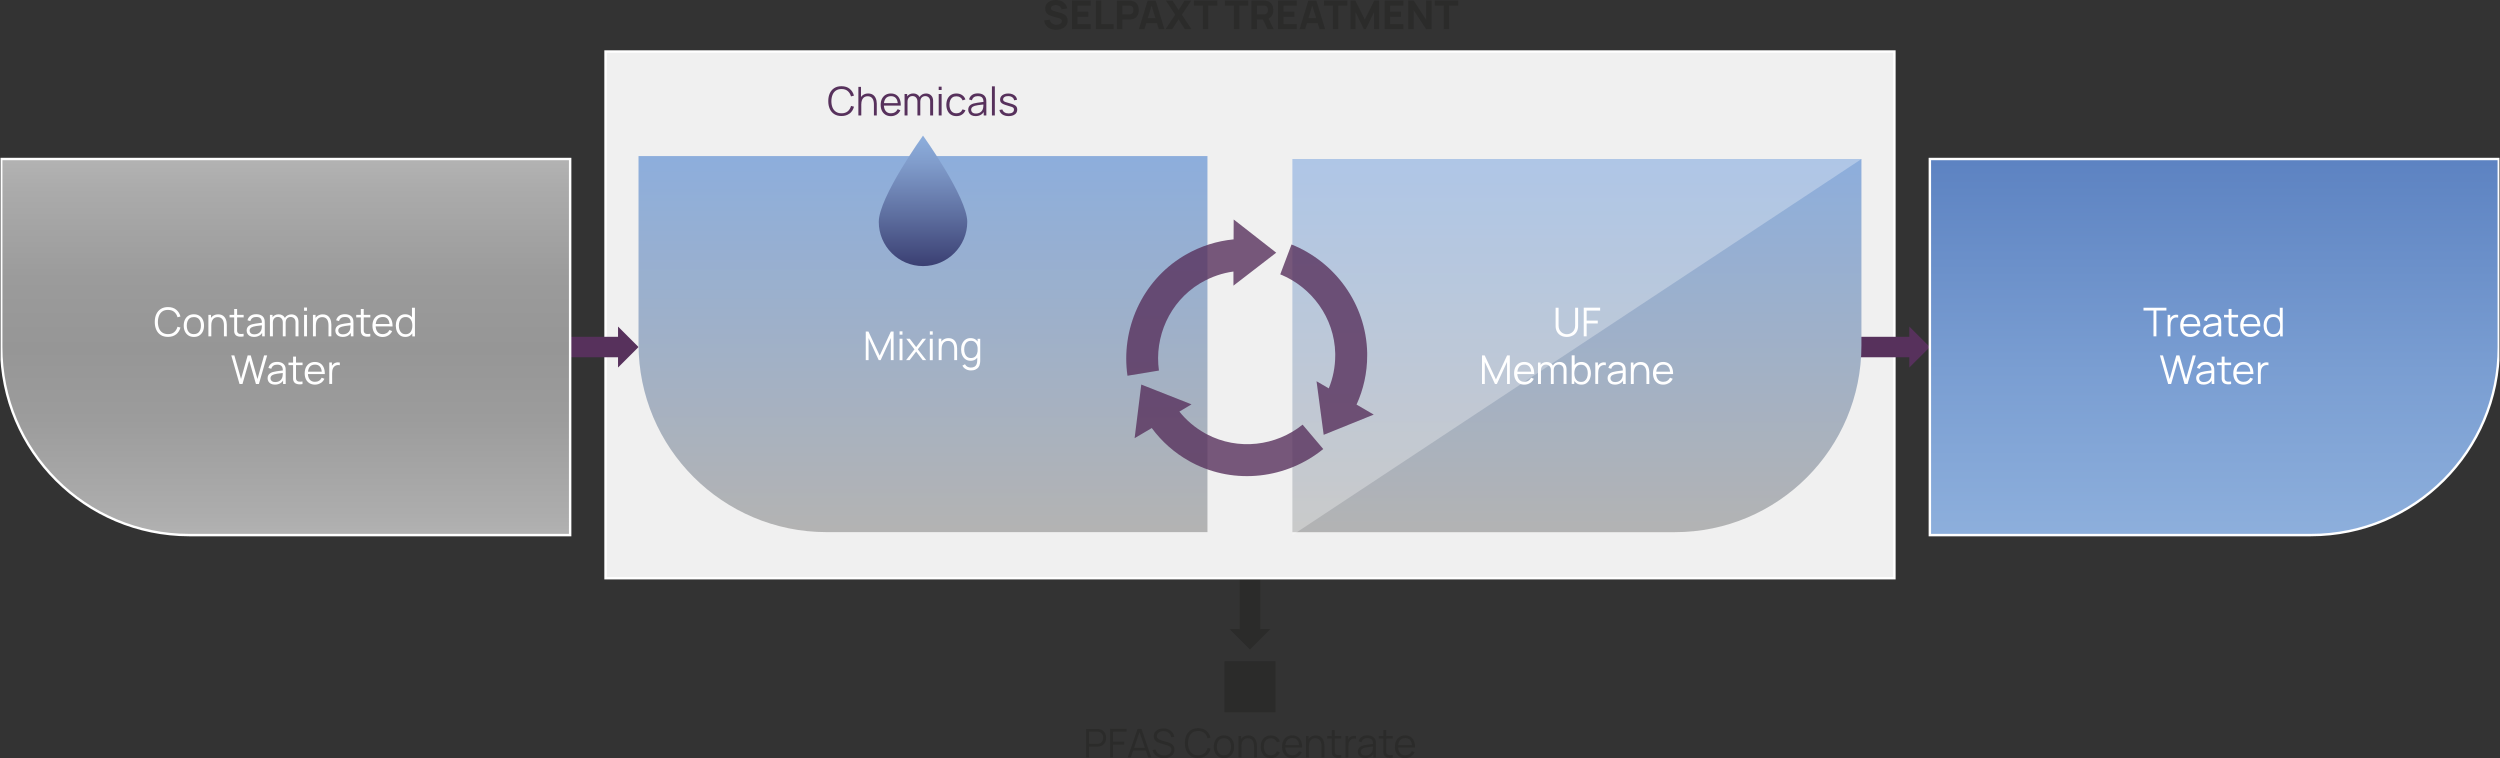 <?xml version="1.0" encoding="UTF-8"?>
<svg id="Lager_1" data-name="Lager 1" xmlns="http://www.w3.org/2000/svg" xmlns:xlink="http://www.w3.org/1999/xlink" viewBox="0 0 514.78 156.1">
  <rect x="0" y="0" width="514.78" height="156.1" fill="#333333" stroke="none"/>
  <defs>
    <style>
      .cls-1, .cls-2 {
        fill: none;
      }

      .cls-3 {
        fill: #2b2b2a;
      }

      .cls-4 {
        clip-path: url(#clippath-11);
      }

      .cls-5 {
        clip-path: url(#clippath-10);
      }

      .cls-6 {
        fill: url(#Namnlös_övertoning_8);
      }

      .cls-7 {
        fill: url(#Namnlös_övertoning_9);
      }

      .cls-8 {
        clip-path: url(#clippath-1);
      }

      .cls-9 {
        clip-path: url(#clippath-3);
      }

      .cls-10 {
        clip-path: url(#clippath-4);
      }

      .cls-11 {
        clip-path: url(#clippath-2);
      }

      .cls-12 {
        clip-path: url(#clippath-7);
      }

      .cls-13 {
        clip-path: url(#clippath-6);
      }

      .cls-14 {
        clip-path: url(#clippath-9);
      }

      .cls-15 {
        clip-path: url(#clippath-8);
      }

      .cls-16 {
        clip-path: url(#clippath-5);
      }

      .cls-17 {
        fill: url(#Namnlös_övertoning_10-2);
      }

      .cls-18 {
        fill: #fff;
      }

      .cls-19 {
        fill: #57315c;
      }

      .cls-20 {
        fill: #f0f0f0;
      }

      .cls-21 {
        opacity: .8;
      }

      .cls-22 {
        opacity: .3;
      }

      .cls-23 {
        fill: url(#Namnlös_övertoning_11);
      }

      .cls-24 {
        fill: url(#Namnlös_övertoning_12);
      }

      .cls-25 {
        fill: url(#Namnlös_övertoning_10);
      }

      .cls-2 {
        stroke: #fff;
        stroke-width: .5px;
      }

      .cls-26 {
        clip-path: url(#clippath);
      }
    </style>
    <clipPath id="clippath">
      <rect class="cls-1" x=".1" y="0" width="514.57" height="156.1"/>
    </clipPath>
    <clipPath id="clippath-1">
      <path class="cls-1" d="M.25,32.74v38.72c0,21.39,17.34,38.72,38.72,38.72h78.43V32.74H.25Z"/>
    </clipPath>
    <linearGradient id="Namnlös_övertoning_12" data-name="Namnlös övertoning 12" x1="137.03" y1="466.53" x2="137.61" y2="466.53" gradientTransform="translate(-61765.59 -18126.01) rotate(90) scale(132.52 -132.52)" gradientUnits="userSpaceOnUse">
      <stop offset="0" stop-color="#b2b2b2"/>
      <stop offset=".07" stop-color="#ababab"/>
      <stop offset=".31" stop-color="#9b9b9b"/>
      <stop offset=".5" stop-color="#969696"/>
      <stop offset=".69" stop-color="#9c9c9c"/>
      <stop offset=".95" stop-color="#adadad"/>
      <stop offset="1" stop-color="#b2b2b2"/>
    </linearGradient>
    <clipPath id="clippath-2">
      <rect class="cls-1" x=".1" y="0" width="514.57" height="156.1"/>
    </clipPath>
    <clipPath id="clippath-3">
      <path class="cls-1" d="M397.38,32.74v77.45h78.43c21.39,0,38.72-17.34,38.72-38.72v-38.72h-117.15Z"/>
    </clipPath>
    <linearGradient id="Namnlös_övertoning_11" data-name="Namnlös övertoning 11" x1="137.03" y1="471.38" x2="137.61" y2="471.38" gradientTransform="translate(62923.48 -18126.01) rotate(90) scale(132.52)" gradientUnits="userSpaceOnUse">
      <stop offset="0" stop-color="#3b4073"/>
      <stop offset="1" stop-color="#d3b035"/>
    </linearGradient>
    <clipPath id="clippath-4">
      <path class="cls-1" d="M131.48,32.13v38.72c0,21.39,17.34,38.72,38.72,38.72h78.43V32.13h-117.15Z"/>
    </clipPath>
    <linearGradient id="Namnlös_övertoning_10" data-name="Namnlös övertoning 10" x1="137.03" y1="465.83" x2="137.61" y2="465.83" gradientTransform="translate(-61541.05 -18127.06) rotate(90) scale(132.52 -132.52)" gradientUnits="userSpaceOnUse">
      <stop offset="0" stop-color="#8daedc"/>
      <stop offset="1" stop-color="#b3b3b3"/>
    </linearGradient>
    <clipPath id="clippath-5">
      <path class="cls-1" d="M266.14,32.74v76.84h78.73c21.22,0,38.42-17.2,38.42-38.42v-38.42h-117.15Z"/>
    </clipPath>
    <linearGradient id="Namnlös_övertoning_10-2" data-name="Namnlös övertoning 10" x1="137.01" y1="470.71" x2="137.6" y2="470.71" gradientTransform="translate(62212.3 -17981.51) rotate(90) scale(131.48)" xlink:href="#Namnlös_övertoning_10"/>
    <clipPath id="clippath-6">
      <path class="cls-1" d="M397.38,32.74v77.45h78.43c21.39,0,38.72-17.34,38.72-38.72v-38.72h-117.15Z"/>
    </clipPath>
    <linearGradient id="Namnlös_övertoning_9" data-name="Namnlös övertoning 9" x1="137.03" y1="471.38" x2="137.61" y2="471.38" gradientTransform="translate(62923.48 -18126.01) rotate(90) scale(132.52)" gradientUnits="userSpaceOnUse">
      <stop offset="0" stop-color="#5d83c2"/>
      <stop offset=".56" stop-color="#7a9ed2"/>
      <stop offset="1" stop-color="#8dafdc"/>
    </linearGradient>
    <clipPath id="clippath-7">
      <rect class="cls-1" x=".1" y="0" width="514.57" height="156.1"/>
    </clipPath>
    <clipPath id="clippath-8">
      <rect class="cls-1" x="261.47" y="27.48" width="122.41" height="87.97"/>
    </clipPath>
    <clipPath id="clippath-9">
      <rect class="cls-1" x="221.97" y="36.42" width="70.83" height="62.21"/>
    </clipPath>
    <clipPath id="clippath-10">
      <path class="cls-1" d="M180.95,45.68c0,5.03,4.08,9.11,9.11,9.11s9.11-4.08,9.11-9.11-9.11-17.76-9.11-17.76c0,0-9.11,12.73-9.11,17.76"/>
    </clipPath>
    <linearGradient id="Namnlös_övertoning_8" data-name="Namnlös övertoning 8" x1="143.93" y1="473.11" x2="144.51" y2="473.11" gradientTransform="translate(21863.84 6648.23) rotate(-90) scale(45.81 -45.81)" gradientUnits="userSpaceOnUse">
      <stop offset="0" stop-color="#3b4073"/>
      <stop offset=".39" stop-color="#5e6fa0"/>
      <stop offset=".79" stop-color="#809ccb"/>
      <stop offset="1" stop-color="#8daedc"/>
    </linearGradient>
    <clipPath id="clippath-11">
      <rect class="cls-1" x=".1" y="0" width="514.57" height="156.1"/>
    </clipPath>
  </defs>
  <g class="cls-26">
    <polygon class="cls-3" points="253.17 129.53 255.28 129.53 255.28 108.74 259.5 108.74 259.5 129.53 261.61 129.53 257.39 133.75 253.17 129.53"/>
    <rect class="cls-20" x="124.69" y="10.61" width="265.39" height="108.45"/>
    <rect class="cls-2" x="124.69" y="10.61" width="265.39" height="108.45"/>
    <polygon class="cls-19" points="127.26 75.68 127.26 73.57 106.47 73.57 106.47 69.35 127.26 69.35 127.26 67.24 131.48 71.46 127.26 75.68"/>
    <polygon class="cls-19" points="393.15 75.68 393.15 73.57 372.36 73.57 372.36 69.35 393.15 69.35 393.15 67.24 397.38 71.46 393.15 75.68"/>
    <g class="cls-8">
      <rect class="cls-24" x=".25" y="32.74" width="117.15" height="77.45"/>
    </g>
    <g class="cls-11">
      <path class="cls-2" d="M117.4,32.74H.25v38.72c0,21.39,17.34,38.72,38.72,38.72h78.43V32.74Z"/>
    </g>
    <g class="cls-9">
      <rect class="cls-23" x="397.38" y="32.74" width="117.15" height="77.45"/>
    </g>
    <g class="cls-10">
      <rect class="cls-25" x="131.48" y="32.13" width="117.15" height="77.45"/>
    </g>
    <g class="cls-16">
      <rect class="cls-17" x="266.14" y="32.74" width="117.15" height="76.84"/>
    </g>
    <g class="cls-13">
      <rect class="cls-7" x="397.38" y="32.74" width="117.15" height="77.45"/>
    </g>
    <g class="cls-12">
      <path class="cls-2" d="M397.38,32.74h117.15v38.72c0,21.39-17.34,38.72-38.72,38.72h-78.43V32.74Z"/>
      <g class="cls-22">
        <g class="cls-15">
          <polyline class="cls-18" points="266.14 110.18 266.14 32.74 383.3 32.74"/>
        </g>
      </g>
      <g class="cls-21">
        <g class="cls-14">
          <path class="cls-19" d="M235,79.19l-1.37,11.04,3.53-2.09c2.02,2.74,4.64,5.1,7.79,6.85h0c.15.08.31.17.46.25,8.93,4.71,19.62,3.28,27.06-2.78l-4.25-5.02c-5.44,4.39-13.23,5.4-19.74,1.97-.11-.06-.23-.13-.34-.19-2.1-1.17-3.88-2.7-5.29-4.47l2.5-1.49-10.35-4.08Z"/>
          <path class="cls-19" d="M262.8,52.04l-8.77-6.85-.02,4.1c-3.39.33-6.75,1.36-9.88,3.17h0c-.15.09-.31.18-.46.27-8.63,5.24-12.89,15.15-11.51,24.64l6.48-1.07c-.97-6.92,2.16-14.13,8.45-17.95.11-.07.23-.13.34-.19,2.08-1.2,4.3-1.94,6.55-2.25v2.91s8.81-6.79,8.81-6.79Z"/>
          <path class="cls-19" d="M272.55,89.54l10.32-4.17-3.54-2.06c1.41-3.1,2.2-6.53,2.19-10.14h0c0-.18,0-.35,0-.53-.23-10.09-6.67-18.74-15.58-22.3l-2.32,6.15c6.48,2.63,11.16,8.94,11.32,16.29,0,.13,0,.26,0,.39,0,2.4-.47,4.7-1.33,6.8l-2.52-1.47,1.47,11.03Z"/>
        </g>
      </g>
    </g>
    <rect class="cls-3" x="252.13" y="136.15" width="10.52" height="10.52"/>
    <g class="cls-5">
      <rect class="cls-6" x="180.95" y="27.92" width="18.22" height="26.87"/>
    </g>
    <g class="cls-4">
      <path class="cls-18" d="M68.39,79.07v-2.21c0-.17.01-.35.04-.53.02-.18.07-.35.15-.51.07-.16.18-.3.33-.41.16-.13.34-.21.53-.23.19-.02.37-.01.53.03v-.56c-.13-.03-.27-.04-.43-.04-.16,0-.31.04-.46.09-.15.05-.29.13-.4.23-.09.07-.18.16-.26.27-.08.11-.14.23-.19.36l.11.14v-1.06h-.54v4.42h.6ZM66.56,76.53h-3.38v.5h3.38v-.5ZM66.03,78.88c.34-.21.6-.51.77-.89l-.56-.22c-.14.28-.32.49-.56.63-.24.15-.51.22-.83.22-.46,0-.82-.15-1.07-.46-.25-.31-.38-.74-.38-1.3s.13-1.01.38-1.32c.25-.31.62-.46,1.09-.46s.8.15,1.03.44c.24.29.36.72.37,1.3v.21h.61c.01-.52-.06-.96-.22-1.34-.16-.37-.39-.66-.7-.86-.31-.2-.68-.3-1.12-.3s-.79.1-1.11.29c-.31.19-.55.46-.73.81-.17.35-.26.77-.26,1.25s.09.87.26,1.22c.17.35.42.61.73.81.32.19.69.29,1.12.29s.81-.11,1.15-.32M62.3,74.66h-2.9v.52h2.9v-.52ZM62.3,78.55c-.32.05-.58.06-.8.02-.21-.04-.37-.14-.47-.33-.05-.1-.08-.21-.08-.33,0-.12,0-.28,0-.46v-4.02h-.6v4.05c0,.22,0,.41,0,.57,0,.17.05.33.13.5.1.2.24.34.43.43.19.09.41.14.65.16s.49,0,.73-.06v-.53ZM56.11,78.56c-.14-.08-.25-.18-.31-.3-.06-.12-.1-.24-.1-.37,0-.16.04-.29.11-.4.08-.11.17-.19.29-.26.12-.06.24-.11.36-.15.19-.05.39-.09.62-.13.23-.04.47-.07.7-.09.24-.03.46-.05.67-.08l-.23-.12c0,.08,0,.21,0,.38,0,.17-.02.33-.05.47-.04.22-.12.42-.25.6-.13.18-.3.31-.51.41-.21.1-.46.15-.74.15-.24,0-.43-.04-.57-.12M57.75,78.9c.32-.2.55-.49.7-.87l-.16-.07v1.11h.54v-2.75c0-.16,0-.32-.02-.48-.02-.16-.05-.3-.11-.43-.12-.29-.32-.5-.6-.66-.28-.15-.63-.23-1.03-.23-.49,0-.89.11-1.19.33-.31.22-.51.52-.61.92l.59.17c.08-.29.23-.51.44-.65.21-.14.46-.2.77-.2.44,0,.75.11.92.32.18.21.26.53.25.97l.21-.13c-.2.03-.42.06-.69.09-.26.03-.53.07-.8.11-.27.04-.52.09-.74.15-.22.06-.42.14-.58.25-.17.11-.3.25-.4.42-.1.17-.14.38-.14.62s.06.45.17.65c.11.2.28.36.5.48.23.12.5.18.84.18.44,0,.82-.1,1.14-.3M49.93,79.07l1.38-4.83,1.39,4.83h.61l1.7-5.89h-.63l-1.37,4.86-1.38-4.86h-.63s-1.37,4.86-1.37,4.86l-1.38-4.86h-.63l1.7,5.89h.61Z"/>
      <path class="cls-18" d="M85.44,69.26v-5.89h-.61v2.57h.07v3.33h.54ZM82.74,68.59c-.2-.16-.36-.37-.46-.64-.1-.27-.15-.57-.15-.91s.05-.63.15-.9c.1-.27.25-.48.46-.63.21-.15.47-.23.79-.23s.56.08.77.23c.2.15.36.36.46.62.1.27.15.57.15.92s-.05.65-.15.91c-.1.27-.25.48-.46.63-.2.15-.46.23-.78.23s-.56-.08-.77-.23M84.48,69.07c.28-.21.49-.49.64-.84.14-.35.22-.75.22-1.19s-.07-.85-.22-1.2c-.15-.35-.36-.63-.64-.83-.28-.2-.63-.3-1.05-.3s-.75.1-1.04.31c-.29.2-.51.48-.66.83-.15.35-.23.75-.23,1.19s.08.84.23,1.19c.16.35.38.63.67.84.29.21.64.31,1.06.31s.75-.1,1.03-.31M80.51,66.71h-3.38v.5h3.38v-.5ZM79.98,69.06c.34-.21.6-.51.77-.89l-.56-.22c-.14.28-.32.49-.56.63s-.51.22-.83.22c-.46,0-.82-.15-1.07-.46-.25-.31-.38-.74-.38-1.29s.13-1.01.38-1.32c.25-.31.62-.46,1.09-.46s.8.15,1.03.44c.24.29.36.72.37,1.3v.21h.61c.01-.52-.06-.96-.22-1.34-.16-.37-.39-.66-.7-.86-.31-.2-.68-.3-1.12-.3s-.79.1-1.11.29c-.31.19-.55.46-.73.81-.17.35-.26.77-.26,1.25s.09.87.26,1.22c.17.35.42.61.73.81.32.19.69.29,1.12.29s.81-.11,1.15-.32M76.25,64.84h-2.9v.52h2.9v-.52ZM76.25,68.73c-.32.05-.58.06-.8.03-.21-.04-.37-.14-.47-.33-.05-.1-.08-.21-.08-.33,0-.12,0-.28,0-.46v-4.02h-.6v4.05c0,.22,0,.41.01.58,0,.17.05.33.13.5.1.2.24.34.43.43.19.09.41.14.65.15.24.01.49,0,.73-.06v-.53ZM70.06,68.74c-.14-.08-.25-.18-.31-.3-.06-.12-.1-.24-.1-.37,0-.16.04-.29.11-.4.07-.11.17-.19.29-.26.12-.06.24-.11.36-.15.19-.05.39-.09.62-.13.23-.04.46-.07.7-.09.24-.03.46-.05.66-.08l-.23-.12c0,.08,0,.21,0,.38,0,.17-.02.33-.05.47-.04.22-.12.42-.25.59-.13.18-.3.31-.51.41-.21.1-.46.15-.74.15-.24,0-.43-.04-.57-.12M71.7,69.08c.32-.2.55-.49.7-.87l-.16-.07v1.11h.54v-2.75c0-.16,0-.32-.02-.48-.02-.16-.05-.3-.11-.43-.12-.29-.32-.51-.6-.66-.28-.15-.63-.23-1.03-.23-.49,0-.88.11-1.19.33-.31.22-.51.53-.61.92l.59.17c.08-.29.23-.51.44-.65.21-.14.46-.2.77-.2.44,0,.75.1.92.32.18.21.26.53.25.97l.21-.13c-.2.03-.42.06-.68.09-.26.03-.53.07-.8.11-.27.04-.52.09-.74.15-.22.06-.41.14-.58.25-.17.11-.3.25-.4.42-.1.17-.15.38-.15.62s.06.45.17.65c.11.2.28.36.51.48.23.12.5.18.84.18.44,0,.82-.1,1.14-.3M65.04,69.26v-3.33h-.06v-1.09h-.54v4.42h.61ZM68.23,69.26v-2.43c0-.2-.02-.4-.06-.6-.04-.2-.1-.39-.18-.57-.08-.18-.2-.34-.33-.48-.14-.14-.31-.25-.5-.33s-.43-.12-.69-.12c-.36,0-.68.08-.96.24-.28.16-.5.39-.65.7-.16.31-.24.69-.24,1.14l.43.09c0-.25.03-.47.09-.67.06-.2.14-.36.25-.5.11-.14.25-.24.41-.32.16-.07.35-.11.56-.11.23,0,.43.04.59.13.16.08.29.2.4.36.1.15.18.33.22.54.05.21.07.43.07.68v2.25h.61ZM63.21,64.84h-.6v4.42h.6v-4.42ZM63.21,63.32h-.6v.68h.6v-.68ZM58.82,69.26v-3c0-.33-.06-.61-.18-.84-.13-.23-.3-.4-.52-.52-.22-.12-.47-.18-.75-.18-.29,0-.56.06-.79.19-.23.13-.41.31-.55.53-.13.23-.2.48-.2.76l.36.2c0-.35.09-.62.28-.83.19-.21.43-.31.74-.31s.55.1.74.31c.19.2.28.48.28.83v2.86s.59,0,.59,0ZM56.19,69.26v-3.33h-.07v-1.09h-.54v4.42h.61ZM61.46,69.26v-3.01c0-.47-.13-.84-.4-1.11-.27-.27-.62-.41-1.07-.41-.29,0-.56.07-.79.2-.23.13-.42.32-.55.55-.13.24-.19.51-.19.83l.36.1c0-.27.05-.49.15-.66.1-.17.23-.29.39-.37.16-.08.32-.11.49-.11.29,0,.53.1.72.29.19.2.28.46.28.8v2.9s.6,0,.6,0ZM51.81,68.74c-.14-.08-.25-.18-.31-.3-.06-.12-.1-.24-.1-.37,0-.16.04-.29.11-.4.08-.11.17-.19.29-.26.12-.06.24-.11.36-.15.19-.05.39-.09.62-.13.23-.04.47-.07.7-.09.24-.03.46-.05.67-.08l-.23-.12c0,.08,0,.21,0,.38,0,.17-.02.33-.05.47-.04.22-.12.42-.25.59-.13.18-.3.31-.51.41-.21.1-.46.15-.74.15-.24,0-.43-.04-.57-.12M53.44,69.08c.32-.2.55-.49.7-.87l-.16-.07v1.11h.54v-2.75c0-.16,0-.32-.02-.48-.02-.16-.05-.3-.11-.43-.12-.29-.32-.51-.6-.66s-.63-.23-1.03-.23c-.49,0-.89.11-1.19.33-.31.22-.51.53-.61.92l.59.17c.08-.29.23-.51.44-.65.21-.14.46-.2.77-.2.44,0,.75.1.92.32.18.21.26.53.25.97l.21-.13c-.2.03-.42.06-.69.09-.26.03-.53.07-.8.11-.27.04-.52.09-.74.15-.22.06-.42.14-.58.25-.17.11-.3.25-.4.42-.1.17-.14.38-.14.62s.06.45.17.65c.11.2.28.36.5.48.23.12.5.18.84.18.44,0,.82-.1,1.14-.3M50.17,64.84h-2.9v.52h2.9v-.52ZM50.17,68.73c-.32.05-.58.06-.8.03-.21-.04-.37-.14-.47-.33-.05-.1-.08-.21-.08-.33s0-.28,0-.46v-4.02h-.6v4.05c0,.22,0,.41,0,.58,0,.17.05.33.13.5.1.2.24.34.43.43.19.09.41.14.65.15.24.01.49,0,.73-.06v-.53ZM43.51,69.26v-3.33h-.06v-1.09h-.54v4.42h.61ZM46.7,69.26v-2.43c0-.2-.02-.4-.06-.6-.04-.2-.1-.39-.18-.57-.08-.18-.2-.34-.33-.48-.14-.14-.31-.25-.5-.33-.2-.08-.43-.12-.69-.12-.36,0-.68.08-.96.24-.28.16-.5.39-.65.7-.16.31-.24.69-.24,1.14l.43.09c0-.25.03-.47.09-.67.06-.2.14-.36.25-.5.11-.14.25-.24.41-.32.16-.07.35-.11.56-.11.23,0,.43.04.59.13.16.08.29.2.4.36.1.15.18.33.22.54.05.21.07.43.07.68v2.25h.61ZM38.83,68.32c-.25-.32-.37-.75-.37-1.28,0-.34.05-.65.16-.91.1-.26.26-.47.48-.62.21-.15.49-.22.82-.22.49,0,.85.16,1.09.47.24.32.36.74.36,1.28s-.12.94-.36,1.27c-.24.33-.61.49-1.1.49s-.84-.16-1.08-.48M41.04,69.08c.31-.2.55-.47.72-.82.17-.35.25-.76.25-1.22s-.08-.86-.25-1.21c-.16-.35-.4-.62-.72-.82-.31-.2-.69-.3-1.13-.3s-.8.1-1.11.29c-.31.2-.55.47-.72.82-.17.35-.25.76-.25,1.22s.08.86.25,1.21c.17.35.41.63.72.83.31.2.69.3,1.13.3s.81-.1,1.13-.3M36.27,68.85c.43-.35.73-.82.89-1.41l-.61-.16c-.13.46-.35.83-.68,1.11s-.75.41-1.28.41c-.46,0-.85-.11-1.16-.32-.31-.21-.54-.5-.69-.88-.15-.37-.23-.81-.23-1.3,0-.49.09-.92.24-1.3.15-.38.38-.67.69-.88.31-.21.69-.31,1.15-.31.53,0,.96.14,1.28.41.32.27.55.64.68,1.11l.61-.16c-.16-.59-.46-1.06-.89-1.41-.43-.35-.99-.53-1.68-.53-.59,0-1.08.13-1.49.39-.4.26-.71.62-.92,1.08-.21.46-.31.99-.31,1.6s.1,1.13.31,1.6c.21.46.51.82.92,1.08.4.26.9.39,1.49.39.68,0,1.24-.18,1.68-.53"/>
      <path class="cls-18" d="M199.15,73.49c-.2-.16-.36-.37-.46-.64-.1-.27-.15-.57-.15-.91s.05-.63.15-.9c.1-.27.25-.48.46-.63.21-.16.47-.23.79-.23s.56.07.77.23c.2.15.36.36.46.62.1.27.15.57.15.92s-.05.65-.15.91c-.1.27-.25.48-.46.63-.2.15-.46.23-.78.23s-.56-.08-.77-.23M200.89,73.98c.28-.21.49-.49.64-.84.14-.35.22-.75.22-1.19s-.07-.85-.22-1.2c-.15-.35-.36-.63-.64-.83-.28-.2-.63-.3-1.05-.3s-.75.1-1.04.31c-.29.2-.51.48-.67.83s-.23.75-.23,1.19.08.84.23,1.19.38.63.67.84c.29.21.64.31,1.06.31s.75-.1,1.03-.31M200.83,76.1c.26-.1.48-.26.64-.47.16-.21.27-.48.32-.81.02-.11.03-.23.04-.34,0-.12.01-.24.01-.36v-4.36h-.54v3.17h-.07v1.18c0,.35-.04.64-.13.87-.09.23-.23.41-.43.53-.2.12-.46.18-.77.18-.23,0-.46-.05-.68-.16-.22-.11-.39-.28-.52-.53l-.54.3c.13.23.28.42.47.56.19.14.39.25.61.32.22.07.44.1.67.1.36,0,.67-.05.93-.16M193.89,74.16v-3.33h-.06v-1.09h-.54v4.42h.61ZM197.08,74.16v-2.43c0-.2-.02-.4-.06-.6-.04-.2-.1-.39-.18-.57-.08-.18-.2-.34-.33-.48-.14-.14-.31-.25-.5-.33-.2-.08-.43-.12-.69-.12-.36,0-.68.08-.96.24-.28.16-.5.39-.65.7-.16.31-.24.69-.24,1.14l.43.09c0-.25.03-.47.09-.67.06-.2.14-.36.25-.5.11-.14.25-.24.41-.32.16-.07.35-.11.56-.11.23,0,.43.04.59.13.16.08.29.2.4.36.1.15.18.33.22.54.05.21.07.43.07.68v2.25h.61ZM192.06,69.75h-.6v4.42h.6v-4.42ZM192.06,68.23h-.6v.68h.6v-.68ZM187.3,74.16l1.35-1.77,1.35,1.77h.72l-1.73-2.23,1.69-2.18h-.72l-1.31,1.72-1.32-1.72h-.72l1.69,2.18-1.73,2.23h.72ZM185.83,69.75h-.6v4.42h.6v-4.42ZM185.83,68.23h-.6v.68h.6v-.68ZM178.85,74.16v-4.55l2.09,4.55h.39l2.1-4.55v4.55h.57v-5.89h-.56l-2.3,4.95-2.32-4.95h-.55v5.89h.58Z"/>
      <path class="cls-19" d="M209,23.54c.31-.24.46-.57.46-.98,0-.23-.05-.42-.15-.58-.1-.15-.26-.29-.5-.4-.23-.11-.55-.22-.96-.33-.35-.09-.61-.17-.8-.24-.19-.07-.32-.15-.39-.23-.07-.08-.11-.18-.11-.3,0-.21.1-.38.29-.51s.45-.19.77-.18c.33,0,.61.08.82.24.22.15.35.36.39.62l.61-.11c-.03-.26-.13-.48-.29-.68-.16-.19-.37-.34-.64-.45-.26-.11-.56-.16-.89-.16s-.62.05-.88.16c-.25.11-.45.25-.59.44-.14.19-.21.41-.21.66,0,.21.05.38.14.53.1.14.26.27.48.38.23.11.54.22.94.33.37.1.65.19.84.26.19.07.31.15.37.24.06.09.09.2.09.33,0,.24-.1.43-.29.57-.19.14-.46.21-.79.21s-.63-.07-.86-.22c-.23-.15-.38-.35-.45-.6l-.61.1c.08.4.28.71.62.93.33.22.76.34,1.28.34s.97-.12,1.28-.36M204.85,17.77h-.6v6.01h.6v-6.01ZM200.38,23.27c-.14-.08-.25-.18-.31-.3-.06-.12-.1-.24-.1-.37,0-.16.04-.29.11-.4.07-.11.17-.19.29-.26.12-.06.24-.11.36-.15.19-.05.39-.09.62-.13.23-.04.47-.07.7-.09.24-.03.46-.05.67-.08l-.23-.12c0,.08,0,.21,0,.38,0,.17-.02.33-.05.47-.04.22-.12.42-.25.6-.13.18-.3.31-.51.41-.21.1-.46.15-.74.15-.24,0-.43-.04-.57-.12M202.02,23.61c.32-.2.55-.49.7-.87l-.16-.07v1.11h.54v-2.75c0-.16,0-.32-.02-.48-.02-.16-.05-.3-.11-.43-.12-.29-.32-.51-.6-.66-.28-.15-.63-.23-1.03-.23-.49,0-.89.11-1.19.33-.31.22-.51.53-.61.92l.59.17c.08-.29.23-.51.44-.65.21-.14.46-.2.77-.2.44,0,.75.1.92.32.18.21.26.53.25.97l.21-.13c-.2.03-.42.06-.69.09s-.53.07-.8.11c-.27.04-.52.09-.74.15-.22.06-.42.14-.58.25-.17.11-.3.25-.4.42-.1.17-.14.38-.14.62s.06.45.17.65c.11.2.28.36.5.48.23.12.5.18.84.18.44,0,.82-.1,1.14-.3M198.08,23.6c.32-.21.56-.5.72-.9l-.61-.18c-.11.26-.27.47-.48.6-.21.14-.47.21-.77.21-.47,0-.83-.16-1.07-.48-.24-.32-.36-.75-.37-1.27,0-.34.06-.65.16-.91.1-.26.26-.47.47-.62.21-.15.48-.22.81-.22.29,0,.55.07.77.22.23.15.39.35.49.62l.59-.19c-.12-.38-.35-.68-.68-.9-.33-.22-.72-.33-1.17-.33s-.81.1-1.12.29c-.31.2-.54.47-.71.82-.16.35-.25.76-.25,1.22,0,.46.09.86.25,1.21.16.35.39.63.7.82.31.2.68.3,1.13.3s.82-.1,1.13-.31M193.89,19.36h-.6v4.42h.6v-4.42ZM193.89,17.85h-.6v.68h.6v-.68ZM189.5,23.78v-3c0-.33-.06-.61-.18-.84-.13-.23-.3-.4-.52-.52-.22-.12-.47-.18-.75-.18-.29,0-.56.06-.79.19-.23.13-.41.31-.55.53-.13.23-.2.48-.2.76l.36.2c0-.35.09-.62.28-.83s.43-.31.74-.31.55.1.74.31c.19.2.28.48.28.83v2.86s.59,0,.59,0ZM186.87,23.78v-3.33h-.07v-1.09h-.54v4.42h.61ZM192.14,23.78v-3.01c0-.47-.13-.84-.4-1.11-.27-.27-.62-.41-1.07-.41-.29,0-.56.07-.79.2-.23.13-.42.32-.55.55-.13.24-.19.51-.19.83l.36.1c0-.27.05-.49.15-.66.1-.17.23-.29.39-.37.16-.08.32-.11.49-.11.29,0,.53.1.72.29.19.2.28.46.28.8v2.9s.6,0,.6,0ZM185.16,21.24h-3.38v.5h3.38v-.5ZM184.63,23.59c.34-.21.6-.51.77-.89l-.56-.22c-.14.28-.32.49-.56.63-.24.15-.51.22-.83.22-.46,0-.82-.15-1.07-.46-.25-.31-.38-.74-.38-1.29s.13-1.01.38-1.32c.25-.31.62-.46,1.09-.46s.8.15,1.03.44c.24.29.36.72.37,1.3v.21h.61c.01-.52-.06-.96-.22-1.34-.16-.37-.39-.66-.7-.86-.31-.2-.68-.3-1.12-.3s-.79.1-1.11.29c-.31.19-.55.46-.73.81-.17.35-.26.77-.26,1.25s.09.87.26,1.22c.17.35.42.61.73.81.32.19.69.29,1.12.29s.81-.11,1.15-.32M177.35,23.78v-2.56h-.06v-3.33h-.54v5.89h.61ZM180.54,23.78v-2.43c0-.2-.02-.4-.06-.6s-.1-.39-.18-.57c-.08-.18-.2-.34-.33-.48-.14-.14-.31-.25-.5-.33-.2-.08-.43-.12-.69-.12-.36,0-.68.08-.96.24-.28.16-.5.39-.65.7-.16.31-.24.69-.24,1.14l.43.09c0-.25.03-.47.09-.67.06-.2.14-.36.25-.5.11-.14.25-.24.41-.32.16-.07.35-.11.56-.11.23,0,.43.04.59.13.16.08.29.2.4.36s.18.33.22.54c.05.21.07.43.07.68v2.25h.61ZM174.96,23.38c.43-.35.73-.82.89-1.41l-.61-.16c-.13.46-.35.83-.68,1.11-.32.27-.75.41-1.28.41-.46,0-.85-.11-1.16-.32-.31-.21-.54-.5-.7-.88-.15-.37-.23-.81-.23-1.3,0-.49.09-.92.24-1.3.15-.38.38-.67.69-.88.31-.21.69-.32,1.15-.32.53,0,.96.14,1.28.41.32.27.55.64.68,1.11l.61-.16c-.16-.59-.46-1.06-.89-1.41-.43-.35-.99-.53-1.68-.53-.59,0-1.08.13-1.49.39-.4.26-.71.62-.92,1.08-.21.46-.31.99-.31,1.6s.1,1.13.31,1.6c.21.46.51.82.92,1.08.4.26.9.39,1.49.39.68,0,1.24-.18,1.68-.53"/>
      <path class="cls-3" d="M298.4,6.01V1.15h1.86V.11h-4.83v1.04h1.86v4.85h1.11ZM291.09,6.01v-3.93l2.56,3.93h1.13V.11h-1.13v3.93l-2.56-3.93h-1.13v5.89h1.13ZM288.98,6.01v-1.04h-2.73v-1.51h2.24v-1.04h-2.24v-1.26h2.73V.11h-3.85v5.89h3.85ZM279.13,6.01v-3.52l1.71,3.52h.39l1.71-3.52v3.52h1.04V.11h-1l-1.95,3.91-1.95-3.91h-1v5.89h1.04ZM275.58,6.01V1.15h1.86V.11h-4.83v1.04h1.86v4.85h1.11ZM271.79,3.74h-3.11v1.04h3.11v-1.04ZM268.74,6.01l1.58-5.2h-.21l1.6,5.2h1.15l-1.8-5.89h-1.66l-1.8,5.89h1.15ZM267.02,6.01v-1.04h-2.73v-1.51h2.24v-1.04h-2.24v-1.26h2.73V.11h-3.85v5.89h3.85ZM258.81,1.15h1.33c.06,0,.12,0,.19,0,.07,0,.13.02.19.03.15.04.27.11.35.21.08.1.14.2.17.32.03.12.05.23.05.34s-.02.22-.05.34c-.03.12-.09.23-.17.32-.08.1-.2.17-.35.21-.06.02-.12.03-.19.03-.07,0-.13,0-.19,0h-1.33v-1.82ZM262.28,6.01l-1.28-2.62-1.15.22,1.16,2.4h1.26ZM258.81,6.01v-2h1.37l.49-.03c.52-.08.91-.3,1.15-.65.25-.35.37-.77.37-1.27,0-.33-.05-.63-.16-.9-.11-.27-.27-.49-.5-.67-.22-.18-.51-.29-.86-.35-.08-.01-.16-.02-.26-.03-.1,0-.17,0-.23,0h-2.49v5.89h1.11ZM255.18,6.01V1.15h1.86V.11h-4.83v1.04h1.86v4.85h1.11ZM248.8,6.01V1.15h1.86V.11h-4.83v1.04h1.86v4.85h1.11ZM241.38,6.01l1.3-2.03,1.29,2.03h1.37l-1.97-2.98,1.92-2.91h-1.37l-1.24,1.96-1.25-1.96h-1.37l1.92,2.91-1.98,2.98h1.37ZM238.69,3.74h-3.11v1.04h3.11v-1.04ZM235.65,6.01l1.58-5.2h-.21l1.6,5.2h1.15l-1.8-5.89h-1.66l-1.8,5.89h1.15ZM231.11,1.15h1.33c.06,0,.12,0,.19,0s.13.02.19.03c.15.04.27.11.35.21.08.1.14.2.17.32.03.12.05.23.05.34s-.02.22-.05.34c-.03.12-.09.23-.17.32-.08.1-.2.17-.35.21-.06.02-.12.03-.19.03-.07,0-.13,0-.19,0h-1.33v-1.82ZM231.11,6.01v-2h1.37c.05,0,.13,0,.23,0s.19-.01.26-.02c.35-.05.64-.17.86-.35.23-.18.39-.4.5-.67.11-.27.16-.57.16-.9s-.05-.63-.16-.9c-.11-.27-.27-.49-.5-.67-.23-.18-.51-.29-.87-.35-.08-.01-.16-.02-.26-.03-.1,0-.17,0-.23,0h-2.49v5.89h1.11ZM229.3,6.01v-1.04h-2.54V.11h-1.11v5.89h3.65ZM224.59,6.01v-1.04h-2.73v-1.51h2.24v-1.04h-2.24v-1.26h2.73V.11h-3.85v5.89h3.85ZM218.35,6.01c.28-.08.54-.19.76-.35.22-.15.4-.35.53-.58.13-.24.2-.51.2-.83,0-.3-.05-.54-.17-.74-.11-.19-.25-.35-.42-.47-.17-.12-.35-.21-.53-.28-.19-.07-.35-.12-.51-.16l-1.02-.28c-.13-.03-.25-.07-.37-.12-.12-.05-.22-.11-.3-.19-.08-.08-.12-.19-.12-.31,0-.14.05-.26.15-.36.1-.1.22-.18.38-.23.15-.05.32-.08.49-.07.18,0,.35.04.51.11.16.07.3.17.42.3.12.13.2.29.24.48l1.2-.2c-.1-.37-.25-.68-.47-.94-.22-.25-.48-.45-.8-.58-.32-.13-.68-.2-1.09-.21-.4,0-.77.06-1.1.19-.33.13-.6.32-.8.59-.2.26-.3.59-.3.99,0,.28.05.51.14.7.09.18.21.33.35.44.14.11.29.2.44.26.15.06.28.11.4.14l1.53.45c.12.04.21.07.28.12.07.04.13.09.17.14.04.05.07.1.09.16.02.06.03.11.03.17,0,.16-.05.3-.17.41s-.25.2-.42.25c-.17.06-.35.09-.53.09-.33,0-.62-.09-.88-.27-.26-.18-.43-.44-.51-.78l-1.16.17c.06.4.2.74.43,1.03.23.29.51.51.86.66.35.15.74.23,1.18.23.3,0,.59-.04.87-.11"/>
      <path class="cls-3" d="M291.05,153.43h-3.38v.5h3.38v-.5ZM290.52,155.78c.34-.21.6-.51.77-.89l-.56-.22c-.14.28-.32.49-.56.63-.24.15-.51.22-.83.22-.46,0-.82-.15-1.07-.46-.25-.31-.38-.74-.38-1.3s.13-1.01.38-1.32c.25-.31.62-.46,1.09-.46s.8.15,1.03.44c.24.29.36.72.37,1.3v.21h.61c.01-.52-.06-.96-.22-1.34-.16-.37-.39-.66-.7-.86-.31-.2-.68-.3-1.12-.3s-.79.1-1.11.29c-.31.19-.55.46-.73.81-.17.35-.26.77-.26,1.25s.09.87.26,1.22c.17.35.42.61.73.81.32.19.69.29,1.12.29s.81-.11,1.15-.32M286.79,151.56h-2.9v.52h2.9v-.52ZM286.79,155.45c-.32.05-.58.06-.8.02-.21-.04-.37-.14-.47-.33-.05-.1-.08-.21-.08-.33,0-.12,0-.28,0-.46v-4.02h-.6v4.05c0,.22,0,.41.01.58,0,.17.05.33.13.5.1.2.24.34.43.43.19.09.41.14.65.16.24.01.49,0,.73-.06v-.53ZM280.6,155.46c-.14-.08-.25-.18-.31-.3-.06-.12-.1-.24-.1-.37,0-.16.04-.29.11-.4.07-.11.17-.19.29-.26.12-.06.24-.11.36-.15.19-.05.39-.09.62-.13.23-.04.46-.07.7-.09.24-.03.46-.05.66-.08l-.23-.12c0,.08,0,.21,0,.38,0,.17-.02.33-.05.47-.04.22-.12.42-.25.6-.13.18-.3.31-.51.41-.21.1-.46.15-.74.15-.24,0-.43-.04-.57-.12M282.24,155.8c.32-.2.55-.49.7-.87l-.16-.07v1.11h.54v-2.75c0-.16,0-.32-.02-.48-.02-.16-.05-.3-.11-.43-.12-.29-.32-.5-.6-.66-.28-.15-.63-.23-1.03-.23-.49,0-.88.11-1.19.33-.31.22-.51.52-.61.92l.59.17c.08-.29.23-.51.44-.65.21-.14.46-.2.77-.2.44,0,.75.11.92.32.18.21.26.53.25.97l.21-.13c-.2.03-.42.06-.68.09-.26.03-.53.07-.8.11-.27.04-.52.09-.74.14-.22.06-.41.14-.58.25-.17.11-.3.25-.4.42-.1.17-.15.38-.15.62s.06.45.17.65c.11.2.28.36.51.48.23.12.5.18.84.18.44,0,.82-.1,1.14-.3M277.65,155.97v-2.21c0-.17.01-.35.04-.53.02-.18.07-.35.15-.51.07-.16.18-.3.33-.41.16-.13.34-.21.53-.23.19-.02.37-.01.53.03v-.56c-.13-.03-.27-.04-.43-.03-.16,0-.31.04-.46.09-.15.05-.29.13-.4.23-.09.07-.18.16-.26.27-.08.11-.14.23-.19.36l.11.14v-1.06h-.54v4.42h.6ZM276.18,151.56h-2.9v.52h2.9v-.52ZM276.18,155.45c-.32.05-.58.06-.8.02-.21-.04-.37-.14-.47-.33-.05-.1-.08-.21-.08-.33,0-.12,0-.28,0-.46v-4.02h-.6v4.05c0,.22,0,.41.01.58,0,.17.05.33.13.5.1.2.24.34.43.43.19.09.41.14.65.16.24.01.49,0,.73-.06v-.53ZM269.52,155.97v-3.33h-.06v-1.09h-.54v4.42h.61ZM272.71,155.97v-2.43c0-.2-.02-.4-.06-.6-.04-.2-.1-.39-.18-.57-.08-.18-.2-.34-.33-.48-.14-.14-.31-.25-.5-.33-.2-.08-.43-.12-.69-.12-.36,0-.68.08-.96.24-.28.16-.5.39-.65.7-.16.31-.24.69-.24,1.14l.43.09c0-.25.03-.47.09-.67s.14-.36.25-.5c.11-.14.25-.24.41-.32.16-.07.35-.11.56-.11.23,0,.43.04.59.13.16.08.29.2.4.36.1.15.18.33.22.54.05.21.07.43.07.68v2.25h.61ZM267.81,153.43h-3.38v.5h3.38v-.5ZM267.28,155.78c.34-.21.6-.51.77-.89l-.56-.22c-.14.28-.32.49-.56.63-.24.15-.51.22-.83.22-.46,0-.82-.15-1.07-.46s-.38-.74-.38-1.3.13-1.01.38-1.32.62-.46,1.09-.46.8.15,1.03.44c.24.29.36.72.37,1.3v.21h.61c.01-.52-.06-.96-.22-1.34-.16-.37-.39-.66-.7-.86-.31-.2-.68-.3-1.12-.3s-.79.1-1.11.29c-.31.19-.55.46-.73.81-.17.35-.26.77-.26,1.25s.09.87.26,1.22c.17.35.42.61.73.81.31.19.69.29,1.12.29s.81-.11,1.15-.32M262.82,155.79c.32-.21.56-.51.72-.9l-.61-.18c-.11.26-.27.47-.48.6-.21.14-.47.21-.77.21-.47,0-.83-.16-1.07-.48-.24-.32-.36-.75-.37-1.27,0-.34.06-.65.16-.91.1-.26.26-.47.47-.62.21-.15.48-.22.81-.22.29,0,.55.07.77.22.22.15.39.35.49.62l.59-.19c-.12-.38-.35-.68-.68-.9-.33-.22-.72-.33-1.17-.33s-.81.1-1.12.29c-.31.19-.54.47-.71.82-.16.35-.25.76-.25,1.22,0,.46.09.86.25,1.21.16.35.39.62.7.82.31.2.68.3,1.13.3s.82-.1,1.13-.31M255.62,155.97v-3.33h-.06v-1.09h-.54v4.42h.61ZM258.81,155.97v-2.43c0-.2-.02-.4-.06-.6-.04-.2-.1-.39-.18-.57-.08-.18-.2-.34-.33-.48-.14-.14-.31-.25-.5-.33-.2-.08-.43-.12-.69-.12-.36,0-.68.08-.96.24-.28.16-.5.39-.65.7-.16.31-.24.69-.24,1.14l.43.09c0-.25.03-.47.09-.67.06-.2.14-.36.25-.5.11-.14.25-.24.41-.32.16-.07.35-.11.56-.11.23,0,.43.04.59.13.16.08.29.2.4.36.1.15.18.33.22.54.05.21.07.43.07.68v2.25h.61ZM250.94,155.04c-.25-.32-.37-.75-.37-1.28,0-.34.05-.65.16-.91.11-.26.26-.47.48-.62.21-.15.49-.22.82-.22.49,0,.85.16,1.09.47.24.32.36.74.36,1.28s-.12.94-.36,1.27c-.24.33-.61.49-1.1.49s-.84-.16-1.08-.48M253.15,155.8c.31-.2.55-.47.72-.82.17-.35.25-.76.25-1.22s-.08-.86-.25-1.21c-.16-.35-.4-.62-.72-.82-.31-.2-.69-.3-1.13-.3s-.8.1-1.12.29c-.31.19-.55.47-.72.82-.17.35-.25.76-.25,1.22s.08.86.25,1.21c.17.35.41.63.72.83.31.2.69.3,1.13.3s.81-.1,1.13-.29M248.39,155.57c.43-.35.73-.82.89-1.41l-.61-.16c-.13.46-.35.83-.68,1.11-.32.27-.75.41-1.28.41-.46,0-.85-.11-1.16-.32-.31-.21-.54-.5-.7-.88-.15-.37-.23-.81-.23-1.3,0-.49.09-.92.24-1.3.15-.38.38-.67.69-.88.31-.21.69-.32,1.15-.32.53,0,.96.14,1.28.41.32.27.55.64.68,1.11l.61-.16c-.16-.59-.46-1.06-.89-1.41-.43-.35-.99-.53-1.68-.53-.59,0-1.08.13-1.49.39-.4.26-.71.62-.92,1.08-.21.46-.31.99-.31,1.6s.1,1.13.31,1.6c.21.46.51.82.92,1.08.4.26.9.39,1.49.39.68,0,1.24-.18,1.68-.53M240.54,155.98c.26-.08.49-.19.68-.34.2-.15.35-.33.45-.54.11-.22.16-.46.16-.73s-.05-.51-.15-.7c-.1-.18-.23-.33-.38-.44-.15-.11-.31-.2-.47-.26-.16-.06-.3-.11-.42-.14l-1.15-.34c-.15-.04-.31-.1-.47-.17-.16-.07-.3-.16-.41-.28-.11-.12-.17-.28-.17-.48s.06-.37.18-.52c.12-.15.28-.27.49-.36.21-.09.44-.13.71-.13.27,0,.52.06.75.16.23.1.42.25.56.44.15.19.24.41.28.67l.63-.11c-.07-.35-.2-.66-.4-.91s-.46-.46-.77-.6c-.31-.14-.66-.21-1.05-.21-.39,0-.73.06-1.04.19-.3.13-.54.32-.72.56s-.26.53-.26.86c0,.2.03.37.09.52.06.15.15.29.26.4.11.11.25.21.4.29.15.08.32.15.5.2l1.49.45c.1.03.2.07.31.12.11.05.2.11.29.18.09.07.16.16.22.27.05.11.08.24.08.39,0,.23-.07.43-.2.6s-.31.3-.54.39c-.23.09-.49.14-.78.14-.44,0-.82-.11-1.13-.32-.32-.22-.52-.52-.62-.9l-.61.1c.07.35.21.65.42.9.21.25.49.45.81.59.33.14.7.21,1.11.21.31,0,.59-.04.85-.12M236.16,153.98h-3.04v.56h3.04v-.56ZM232.84,155.97l1.91-5.56h-.24l1.93,5.56h.63l-2.03-5.89h-.8l-2.03,5.89h.63ZM229.19,155.97v-2.65h2.29v-.6h-2.29v-2.05h2.78v-.6h-3.38v5.89h.6ZM224.25,150.66h1.66s.11,0,.17,0c.07,0,.13.01.19.03.2.04.37.13.5.25.13.12.23.27.29.44.06.17.1.35.1.53s-.03.36-.1.53c-.06.17-.16.32-.29.44-.13.12-.3.21-.5.25-.06.01-.13.02-.19.03s-.12,0-.17,0h-1.66v-2.5ZM224.25,155.97v-2.24h1.67c.06,0,.12,0,.19,0,.07,0,.15-.01.22-.02.31-.05.57-.15.78-.32.21-.17.38-.38.49-.63.11-.25.17-.53.17-.84s-.06-.59-.17-.84c-.11-.25-.27-.46-.49-.63-.21-.17-.48-.28-.78-.32-.07-.01-.15-.02-.22-.03-.07,0-.14,0-.19,0h-2.27v5.89h.6Z"/>
      <path class="cls-18" d="M344.2,76.53h-3.38v.5h3.38v-.5ZM343.66,78.88c.34-.21.6-.51.77-.89l-.56-.22c-.14.28-.32.49-.56.63-.24.15-.51.22-.83.22-.46,0-.82-.15-1.07-.46-.25-.31-.38-.74-.38-1.3s.13-1.01.38-1.32c.25-.31.62-.46,1.09-.46s.8.15,1.03.44c.24.29.36.72.37,1.3v.21h.61c.01-.52-.06-.96-.22-1.34-.16-.37-.39-.66-.7-.86-.31-.2-.68-.3-1.12-.3s-.79.1-1.11.29-.55.46-.73.81c-.17.35-.26.77-.26,1.25s.09.87.26,1.22c.17.35.42.61.73.81s.69.29,1.12.29.81-.11,1.15-.32M336.41,79.07v-3.33h-.06v-1.09h-.54v4.42h.61ZM339.61,79.07v-2.43c0-.2-.02-.4-.06-.6-.04-.2-.1-.39-.18-.57-.08-.18-.2-.34-.33-.48-.14-.14-.31-.25-.5-.33-.2-.08-.43-.12-.69-.12-.36,0-.68.08-.96.24s-.5.39-.65.7c-.16.31-.24.69-.24,1.14l.43.09c0-.25.03-.47.09-.67.06-.2.14-.36.25-.5.11-.14.25-.24.41-.32.16-.07.35-.11.56-.11.23,0,.43.04.59.13s.29.2.4.36c.1.15.18.33.22.54.05.21.07.43.07.68v2.25h.61ZM332.03,78.56c-.14-.08-.25-.18-.31-.3s-.1-.24-.1-.37c0-.16.04-.29.11-.4s.17-.19.29-.26c.12-.06.24-.11.36-.15.19-.05.39-.09.62-.13.23-.04.47-.07.7-.09.24-.03.46-.05.67-.08l-.23-.12c0,.08,0,.21,0,.38,0,.17-.02.33-.05.47-.04.22-.12.42-.25.6-.13.18-.3.31-.51.41-.21.1-.46.15-.74.15-.24,0-.43-.04-.57-.12M333.67,78.9c.32-.2.55-.49.7-.87l-.16-.07v1.11h.54v-2.75c0-.16,0-.32-.02-.48-.02-.16-.05-.3-.11-.43-.12-.29-.32-.5-.6-.66-.28-.15-.63-.23-1.03-.23-.49,0-.89.11-1.19.33-.31.22-.51.52-.61.92l.59.17c.08-.29.23-.51.44-.65.21-.14.46-.2.77-.2.44,0,.75.11.92.32.18.21.26.53.25.97l.21-.13c-.2.03-.42.06-.69.09-.26.03-.53.07-.8.11-.27.04-.52.09-.74.15-.22.06-.42.14-.58.25-.17.11-.3.25-.4.42-.1.17-.14.38-.14.62s.06.45.17.65c.11.2.28.36.5.48.23.12.5.18.84.18.44,0,.82-.1,1.14-.3M329.08,79.07v-2.21c0-.17.01-.35.04-.53.02-.18.07-.35.15-.51.07-.16.18-.3.33-.41.16-.13.34-.21.53-.23.19-.02.37-.01.53.03v-.56c-.13-.03-.27-.04-.43-.04-.16,0-.31.04-.46.09-.15.05-.29.13-.4.23-.09.07-.18.16-.26.27-.08.11-.14.23-.19.36l.11.14v-1.06h-.54v4.42h.6ZM324.78,78.41c-.2-.15-.36-.36-.46-.63-.1-.27-.15-.57-.15-.91s.05-.65.15-.92c.1-.27.25-.47.46-.62.2-.15.46-.23.77-.23s.58.08.78.23c.21.16.36.37.46.63.1.27.15.57.15.9s-.05.64-.15.91c-.1.27-.26.48-.46.64-.2.16-.46.23-.77.23s-.57-.08-.78-.23M324.17,79.07v-3.33h.07v-2.57h-.61v5.89h.54ZM326.68,78.89c.29-.21.52-.49.67-.84s.23-.75.23-1.19-.08-.83-.23-1.19c-.15-.35-.38-.63-.66-.83-.29-.2-.64-.31-1.04-.31s-.76.1-1.05.3c-.28.2-.5.48-.64.83-.15.35-.22.75-.22,1.2s.07.84.22,1.19c.14.35.36.63.64.84.28.21.62.31,1.03.31s.76-.1,1.06-.31M319.93,79.07v-3c0-.33-.06-.61-.18-.83-.13-.23-.3-.4-.52-.52-.22-.12-.47-.18-.75-.18-.29,0-.56.06-.79.19-.23.13-.41.31-.55.53-.13.23-.2.48-.2.76l.36.2c0-.35.09-.62.28-.83.19-.21.43-.31.74-.31s.55.1.74.3c.19.2.28.48.28.83v2.86s.59,0,.59,0ZM317.3,79.07v-3.33h-.07v-1.09h-.54v4.42h.61ZM322.57,79.07v-3.02c0-.47-.13-.84-.4-1.11-.27-.27-.62-.41-1.07-.41-.29,0-.56.07-.79.2-.23.13-.42.32-.55.55-.13.24-.19.51-.19.83l.36.1c0-.27.05-.49.15-.66s.23-.29.39-.37c.16-.08.32-.11.49-.11.29,0,.53.1.72.29.19.2.28.46.28.8v2.9s.6,0,.6,0ZM315.59,76.53h-3.38v.5h3.38v-.5ZM315.06,78.88c.34-.21.6-.51.77-.89l-.56-.22c-.14.28-.32.49-.56.63-.24.15-.51.22-.83.22-.46,0-.82-.15-1.07-.46-.25-.31-.38-.74-.38-1.3s.13-1.01.38-1.32c.25-.31.62-.46,1.09-.46s.8.15,1.03.44c.24.29.36.72.37,1.3v.21h.61c.01-.52-.06-.96-.22-1.34-.16-.37-.39-.66-.7-.86-.31-.2-.68-.3-1.12-.3s-.79.1-1.11.29c-.31.19-.55.46-.73.81-.17.35-.26.77-.26,1.25s.09.87.26,1.22.42.61.73.81.69.29,1.12.29.81-.11,1.15-.32M305.74,79.07v-4.55l2.09,4.55h.39l2.1-4.55v4.55h.57v-5.89h-.56l-2.3,4.95-2.32-4.95h-.55v5.89h.58Z"/>
      <path class="cls-18" d="M326.71,69.26v-2.65h2.29v-.6h-2.29v-2.05h2.78v-.6h-3.38v5.89h.6ZM323.85,69.1c.34-.19.62-.45.81-.79.2-.34.29-.73.29-1.18v-3.76h-.61v3.69c0,.31-.05.57-.16.79-.1.22-.24.41-.41.55-.17.14-.35.25-.55.32-.2.07-.39.1-.59.1s-.38-.03-.58-.1c-.2-.07-.38-.17-.55-.32s-.3-.33-.41-.55c-.1-.22-.16-.49-.16-.79v-3.69h-.61v3.76c0,.45.1.85.29,1.19.2.34.47.6.81.78.34.19.74.28,1.19.28s.85-.09,1.19-.28"/>
      <path class="cls-18" d="M465.52,79.07v-2.21c0-.17.01-.35.04-.53.02-.18.07-.35.15-.51.07-.16.18-.3.33-.41.16-.13.34-.21.53-.23.19-.02.37-.01.53.03v-.56c-.13-.03-.27-.04-.43-.04-.16,0-.31.04-.46.09-.15.05-.29.13-.4.23-.09.07-.18.16-.26.27-.08.11-.14.23-.19.36l.11.14v-1.06h-.54v4.42h.6ZM463.69,76.53h-3.38v.5h3.38v-.5ZM463.15,78.88c.34-.21.6-.51.77-.89l-.56-.22c-.14.28-.32.49-.56.63-.24.15-.51.22-.83.22-.46,0-.82-.15-1.07-.46-.25-.31-.38-.74-.38-1.3s.13-1.01.38-1.32c.25-.31.62-.46,1.09-.46s.8.15,1.03.44c.24.29.36.72.37,1.3v.21h.61c.01-.52-.06-.96-.22-1.34-.16-.37-.39-.66-.7-.86-.31-.2-.68-.3-1.12-.3s-.79.1-1.11.29c-.31.19-.55.46-.73.81-.17.35-.26.77-.26,1.25s.09.87.26,1.22c.17.35.42.61.73.81s.69.29,1.12.29.81-.11,1.15-.32M459.42,74.66h-2.9v.52h2.9v-.52ZM459.42,78.55c-.32.05-.58.06-.8.02-.21-.04-.37-.14-.47-.33-.05-.1-.08-.21-.08-.33,0-.12,0-.28,0-.46v-4.02h-.6v4.05c0,.22,0,.41,0,.57,0,.17.05.33.13.5.1.2.24.34.43.43.19.09.41.14.65.16.24.01.49,0,.73-.06v-.53ZM453.24,78.56c-.14-.08-.25-.18-.31-.3-.06-.12-.1-.24-.1-.37,0-.16.04-.29.11-.4.08-.11.17-.19.29-.26.12-.06.24-.11.36-.15.19-.05.39-.09.62-.13.23-.04.47-.07.7-.09.24-.03.46-.05.67-.08l-.23-.12c0,.08,0,.21,0,.38,0,.17-.02.33-.05.47-.04.22-.12.42-.25.6-.13.18-.3.31-.51.41-.21.1-.46.15-.74.15-.24,0-.43-.04-.57-.12M454.87,78.9c.32-.2.55-.49.7-.87l-.16-.07v1.11h.54v-2.75c0-.16,0-.32-.02-.48-.02-.16-.05-.3-.11-.43-.12-.29-.32-.5-.6-.66-.28-.15-.63-.23-1.03-.23-.49,0-.89.11-1.19.33-.31.22-.51.52-.61.92l.59.17c.08-.29.23-.51.44-.65.21-.14.46-.2.77-.2.44,0,.75.11.92.32.18.21.26.53.25.97l.21-.13c-.2.03-.42.06-.69.09-.26.03-.53.07-.8.11-.27.04-.52.09-.74.15-.22.06-.42.14-.58.25-.17.11-.3.25-.4.42-.1.17-.14.38-.14.62s.06.45.17.65c.11.2.28.36.5.48.22.12.5.18.84.18.44,0,.82-.1,1.14-.3M447.06,79.07l1.38-4.83,1.39,4.83h.61l1.7-5.89h-.63l-1.37,4.86-1.38-4.86h-.63s-1.37,4.86-1.37,4.86l-1.38-4.86h-.63l1.7,5.89h.61Z"/>
      <path class="cls-18" d="M470.04,69.26v-5.89h-.61v2.57h.07v3.33h.54ZM467.35,68.58c-.2-.16-.36-.37-.46-.64-.1-.27-.15-.57-.15-.91s.05-.63.15-.9c.1-.27.25-.48.46-.63.21-.16.47-.23.79-.23s.56.07.77.23c.2.15.36.36.46.62.1.27.15.57.15.92s-.05.65-.15.91c-.1.27-.25.48-.46.63-.2.15-.46.23-.78.23s-.56-.08-.77-.23M469.09,69.07c.28-.21.49-.49.64-.84.14-.35.22-.75.22-1.19s-.07-.85-.22-1.2c-.15-.35-.36-.63-.64-.83-.28-.2-.63-.3-1.05-.3s-.75.1-1.04.31c-.29.2-.51.48-.67.83-.15.35-.23.75-.23,1.19s.08.84.23,1.19.38.63.67.84c.29.21.64.31,1.06.31s.75-.1,1.03-.31M465.11,66.71h-3.38v.5h3.38v-.5ZM464.58,69.06c.34-.21.6-.51.77-.89l-.56-.22c-.14.28-.32.49-.56.63-.24.15-.51.22-.83.22-.46,0-.82-.15-1.07-.46-.25-.31-.38-.74-.38-1.3s.13-1.01.38-1.32c.25-.31.62-.46,1.09-.46s.8.15,1.03.44c.24.29.36.72.37,1.3v.21h.61c.01-.52-.06-.96-.22-1.34-.16-.37-.39-.66-.7-.86-.31-.2-.68-.3-1.12-.3s-.79.1-1.11.29c-.31.19-.55.46-.73.81-.17.35-.26.77-.26,1.25s.09.87.26,1.22.42.61.73.81.69.29,1.12.29.81-.11,1.15-.32M460.85,64.84h-2.9v.52h2.9v-.52ZM460.85,68.73c-.32.05-.58.06-.8.02-.21-.04-.37-.14-.47-.33-.05-.1-.08-.21-.08-.33,0-.12,0-.28,0-.46v-4.02h-.6v4.05c0,.22,0,.41,0,.58,0,.17.05.33.13.5.1.2.24.34.43.43.19.09.41.14.65.16.24.01.49,0,.73-.06v-.53ZM454.66,68.74c-.14-.08-.25-.18-.31-.3-.06-.12-.1-.24-.1-.37,0-.16.04-.29.11-.4.07-.11.17-.19.29-.26.12-.06.24-.11.36-.15.19-.05.39-.09.62-.13.23-.04.47-.07.7-.09.24-.03.46-.05.66-.08l-.23-.12c0,.08,0,.21,0,.38,0,.17-.02.33-.05.47-.04.22-.12.42-.25.6-.13.18-.3.31-.51.41-.21.1-.46.15-.74.15-.24,0-.43-.04-.57-.12M456.3,69.08c.32-.2.55-.49.7-.87l-.16-.07v1.11h.54v-2.75c0-.16,0-.32-.02-.48-.02-.16-.05-.3-.11-.43-.12-.29-.32-.5-.6-.66-.28-.15-.63-.23-1.03-.23-.49,0-.88.11-1.19.33-.31.22-.51.52-.61.92l.59.17c.08-.29.23-.51.44-.65.21-.14.46-.2.77-.2.44,0,.75.11.92.32.18.21.26.53.25.97l.21-.13c-.2.03-.42.06-.69.09-.26.03-.53.07-.8.11-.27.04-.52.09-.74.15-.22.06-.42.14-.58.25-.17.11-.3.25-.4.42-.1.17-.14.38-.14.62s.06.45.17.65c.11.2.28.36.5.48.23.12.5.18.84.18.44,0,.82-.1,1.14-.3M452.76,66.71h-3.38v.5h3.38v-.5ZM452.22,69.06c.34-.21.6-.51.77-.89l-.56-.22c-.14.28-.32.49-.56.63-.24.15-.51.22-.83.22-.46,0-.82-.15-1.07-.46-.25-.31-.38-.74-.38-1.3s.13-1.01.38-1.32c.25-.31.62-.46,1.09-.46s.8.15,1.03.44c.24.29.36.72.37,1.3v.21h.61c.01-.52-.06-.96-.22-1.34-.16-.37-.39-.66-.7-.86-.31-.2-.68-.3-1.12-.3s-.79.1-1.11.29c-.31.19-.55.46-.73.81-.17.35-.26.77-.26,1.25s.09.87.26,1.22c.17.35.42.61.73.81s.69.29,1.12.29.81-.11,1.15-.32M446.93,69.26v-2.21c0-.17.01-.35.04-.53.02-.18.07-.35.15-.51.07-.16.18-.3.33-.41.16-.13.34-.21.53-.23.19-.02.37-.01.53.03v-.56c-.13-.03-.27-.04-.43-.04-.16,0-.31.04-.46.09-.15.05-.29.13-.4.23-.09.07-.18.16-.26.27-.08.11-.14.23-.19.36l.11.14v-1.06h-.54v4.42h.6ZM444.03,69.26v-5.31h2.06v-.58h-4.72v.58h2.06v5.31h.6Z"/>
    </g>
  </g>
</svg>